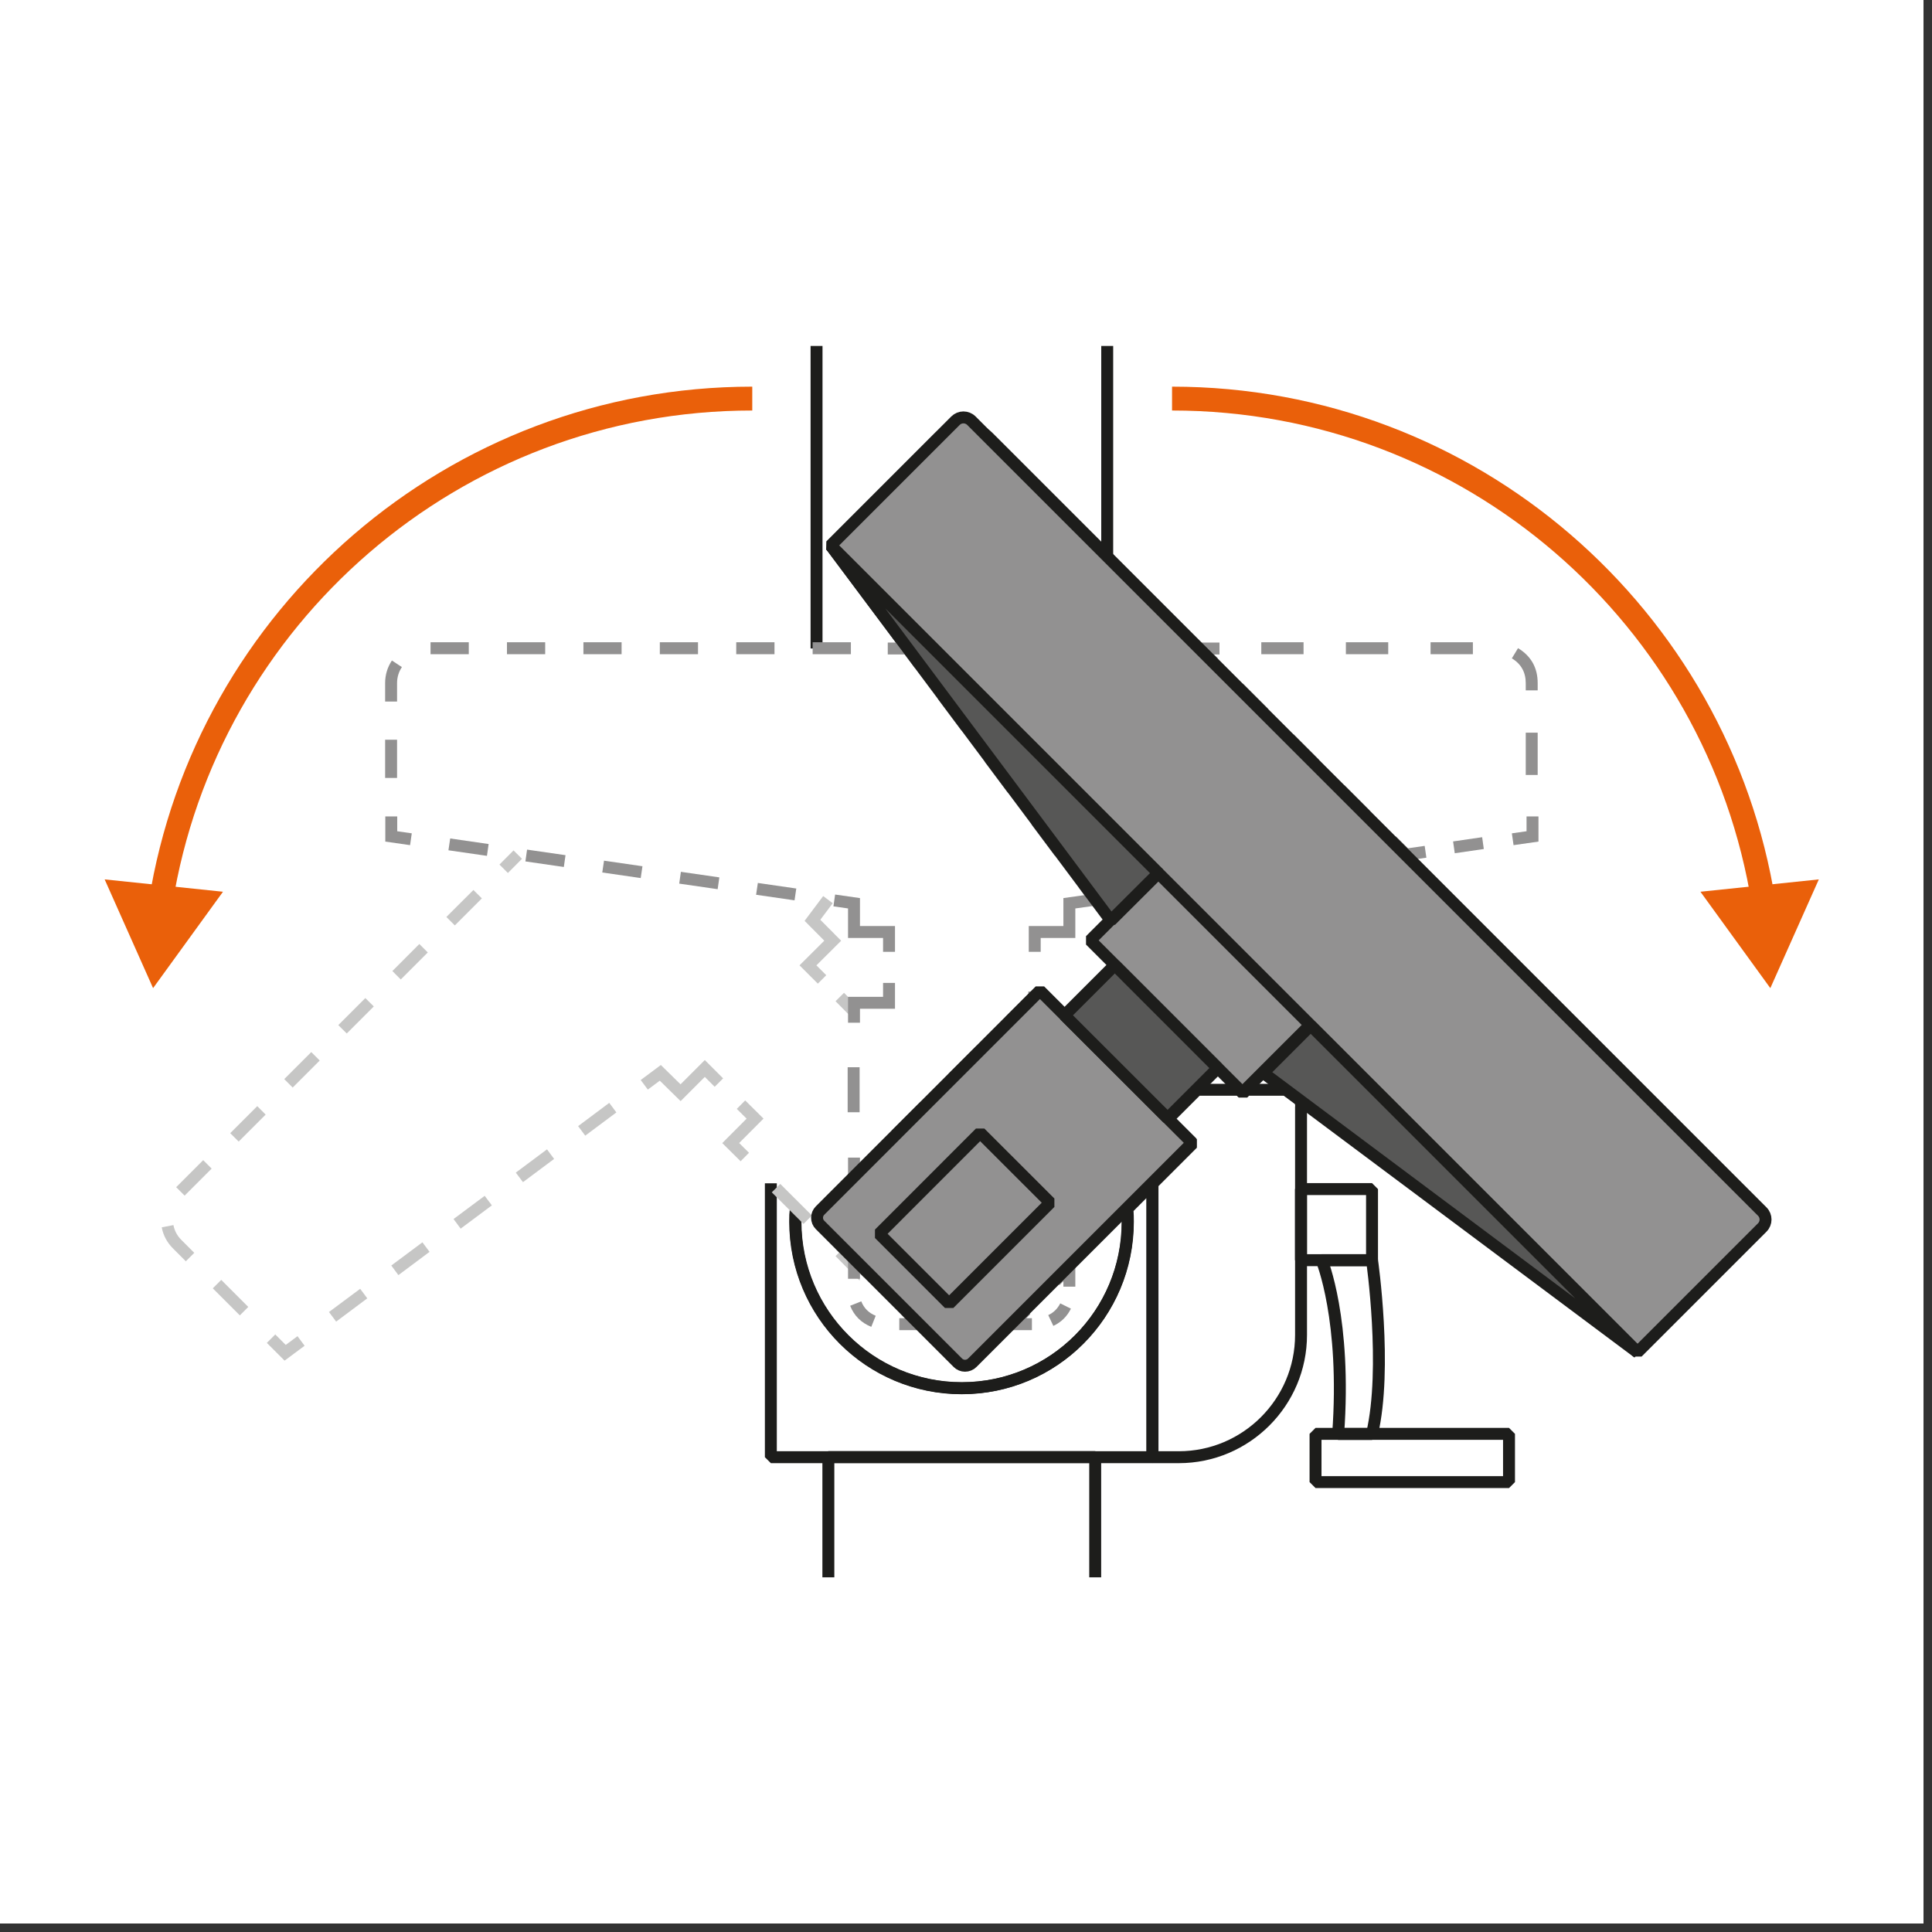 <svg xmlns="http://www.w3.org/2000/svg" xmlns:xlink="http://www.w3.org/1999/xlink" width="150" zoomAndPan="magnify" viewBox="0 0 112.5 112.5" height="150" preserveAspectRatio="xMidYMid meet" version="1.0"><rect x="0" y="0" width="112.5" height="112.5" fill="#333333" stroke="none"/><defs><clipPath id="b7a7707a33"><path d="M 0 0 L 112.004 0 L 112.004 112.004 L 0 112.004 Z M 0 0 " clip-rule="nonzero"/></clipPath><clipPath id="5617fab2fb"><path d="M 47 20.145 L 65 20.145 L 65 39 L 47 39 Z M 47 20.145 " clip-rule="nonzero"/></clipPath><clipPath id="8bd95057a7"><path d="M 47 84 L 65 84 L 65 91.848 L 47 91.848 Z M 47 84 " clip-rule="nonzero"/></clipPath><clipPath id="237cd2aa19"><path d="M 7.258 68 L 28 68 L 28 89 L 7.258 89 Z M 7.258 68 " clip-rule="nonzero"/></clipPath></defs><g clip-path="url(#b7a7707a33)"><path fill="#ffffff" d="M 0 0 L 112.004 0 L 112.004 112.004 L 0 112.004 Z M 0 0 " fill-opacity="1" fill-rule="nonzero"/><path fill="#ffffff" d="M 0 0 L 112.004 0 L 112.004 112.004 L 0 112.004 Z M 0 0 " fill-opacity="1" fill-rule="nonzero"/></g><path fill="#ffffff" d="M 8.453 0.074 L 103.52 0.074 C 108.156 0.059 111.926 3.809 111.941 8.445 L 111.941 103.57 C 111.941 108.188 108.203 111.926 103.586 111.926 L 8.414 111.926 C 3.801 111.926 0.059 108.195 0.051 103.578 C 0.051 103.578 0.051 103.578 0.051 103.57 L 0.051 8.469 C 0.051 3.832 3.809 0.074 8.445 0.074 C 8.445 0.074 8.445 0.074 8.453 0.074 Z M 8.453 0.074 " fill-opacity="1" fill-rule="nonzero"/><path stroke-linecap="butt" transform="matrix(0.747, 0, 0, 0.747, 0, 0)" fill="none" stroke-linejoin="miter" d="M 91.363 31.07 C 114.637 31.07 133.942 48.109 137.478 70.39 " stroke="#ea600a" stroke-width="1.86" stroke-opacity="1" stroke-miterlimit="4"/><path fill="#ea600a" d="M 99.016 51.926 L 103.086 57.539 L 105.91 51.207 Z M 99.016 51.926 " fill-opacity="1" fill-rule="nonzero"/><path stroke-linecap="butt" transform="matrix(0.747, 0, 0, 0.747, 0, 0)" fill="none" stroke-linejoin="miter" d="M 58.64 31.07 C 35.36 31.07 16.061 48.109 12.519 70.39 " stroke="#ea600a" stroke-width="1.86" stroke-opacity="1" stroke-miterlimit="4"/><path fill="#ea600a" d="M 6.094 51.207 L 8.914 57.539 L 12.984 51.926 Z M 6.094 51.207 " fill-opacity="1" fill-rule="nonzero"/><path stroke-linecap="butt" transform="matrix(0.747, 0, 0, 0.747, 0, 0)" fill="none" stroke-linejoin="bevel" d="M 101.418 86.241 L 101.418 104.059 C 101.418 109.312 97.138 113.591 91.891 113.591 L 89.84 113.591 L 89.84 92.268 L 92.969 89.139 L 91.049 87.219 L 93.319 84.949 L 96.61 84.949 L 96.892 85.231 L 97.17 84.949 L 100.089 84.949 C 100.151 84.949 100.209 84.949 100.282 84.98 L 101.339 85.76 L 101.339 85.791 C 101.402 85.911 101.428 86.1 101.428 86.262 Z M 101.418 86.241 " stroke="#1d1d1b" stroke-width="0.93" stroke-opacity="1" stroke-miterlimit="4"/><g clip-path="url(#5617fab2fb)"><path stroke-linecap="butt" transform="matrix(0.747, 0, 0, 0.747, 0, 0)" fill="none" stroke-linejoin="bevel" d="M 63.651 50.552 L 63.651 13.89 L 86.309 13.89 L 86.309 43.348 L 77.06 34.099 C 75.998 33.042 74.271 33.042 73.209 34.099 L 64.771 42.542 L 70.761 50.552 " stroke="#1d1d1b" stroke-width="0.93" stroke-opacity="1" stroke-miterlimit="4"/></g><path stroke-linecap="butt" transform="matrix(0.747, 0, 0, 0.747, 0, 0)" fill="none" stroke-linejoin="bevel" d="M 62.051 94.188 C 61.988 94.528 61.988 94.899 61.988 95.25 C 61.988 102.422 67.79 108.218 74.962 108.218 C 82.129 108.218 87.899 102.422 87.899 95.25 C 87.899 94.91 87.899 94.601 87.842 94.261 L 89.83 92.268 L 89.83 113.591 L 60.089 113.591 L 60.089 92.241 " stroke="#1d1d1b" stroke-width="0.93" stroke-opacity="1" stroke-miterlimit="4"/><g clip-path="url(#8bd95057a7)"><path stroke-linecap="butt" transform="matrix(0.747, 0, 0, 0.747, 0, 0)" fill="none" stroke-linejoin="bevel" d="M 64.572 113.581 L 85.373 113.581 L 85.373 171.028 L 64.572 171.028 Z M 64.572 113.581 " stroke="#1d1d1b" stroke-width="0.93" stroke-opacity="1" stroke-miterlimit="4"/></g><path stroke-linecap="butt" transform="matrix(0.747, 0, 0, 0.747, 0, 0)" fill="none" stroke-linejoin="bevel" d="M 87.858 94.25 C 87.92 94.59 87.92 94.899 87.92 95.239 C 87.92 102.411 82.119 108.208 74.978 108.208 C 67.842 108.208 62.009 102.411 62.009 95.239 C 62.009 94.889 62.019 94.538 62.051 94.188 " stroke="#1d1d1b" stroke-width="0.93" stroke-opacity="1" stroke-miterlimit="4"/><path stroke-linecap="butt" transform="matrix(0.747, 0, 0, 0.747, 0, 0)" fill="none" stroke-linejoin="miter" d="M 66.55 91.802 L 65.462 92.89 " stroke="#c6c6c5" stroke-width="0.93" stroke-opacity="1" stroke-miterlimit="10"/><path fill="#c6c6c5" d="M 48.527 70.43 C 48.426 70.754 48.43 71.082 48.543 71.406 L 47.887 71.637 C 47.723 71.164 47.715 70.691 47.867 70.215 Z M 48.527 70.43 " fill-opacity="1" fill-rule="nonzero"/><path stroke-linecap="butt" transform="matrix(0.747, 0, 0, 0.747, 0, 0)" fill="none" stroke-linejoin="miter" d="M 65.462 97.028 L 66.55 98.132 L 66.55 98.692 L 65.462 97.588 " stroke="#c6c6c5" stroke-width="0.93" stroke-opacity="1" stroke-miterlimit="10"/><path fill="#c6c6c5" d="M 46.789 71.27 L 44.941 69.43 L 45.434 68.938 L 47.277 70.777 " fill-opacity="1" fill-rule="nonzero"/><path stroke-linecap="butt" transform="matrix(0.747, 0, 0, 0.747, 0, 0)" fill="none" stroke-linejoin="miter" d="M 58.059 90.191 L 56.96 89.103 L 58.859 87.198 L 57.761 86.11 " stroke="#c6c6c5" stroke-width="0.93" stroke-opacity="1" stroke-miterlimit="10"/><path stroke-linecap="butt" transform="matrix(0.747, 0, 0, 0.747, 0, 0)" fill="none" stroke-linejoin="miter" d="M 56.04 84.389 L 54.941 83.29 L 53.052 85.179 L 51.473 83.63 L 50.222 84.562 " stroke="#c6c6c5" stroke-width="0.93" stroke-opacity="1" stroke-miterlimit="10"/><path fill="#c6c6c5" d="M 35.891 64.777 L 34.078 66.129 L 33.664 65.574 L 35.477 64.219 M 32.266 67.484 L 30.453 68.836 L 30.035 68.281 L 31.852 66.926 M 28.641 70.188 L 26.824 71.543 L 26.41 70.984 L 28.223 69.633 M 25.012 72.895 L 23.199 74.25 L 22.785 73.691 L 24.598 72.34 M 21.387 75.602 L 19.574 76.957 L 19.156 76.398 L 20.973 75.047 " fill-opacity="1" fill-rule="nonzero"/><g clip-path="url(#237cd2aa19)"><path stroke-linecap="butt" transform="matrix(0.747, 0, 0, 0.747, 0, 0)" fill="none" stroke-linejoin="miter" d="M 23.468 104.53 L 22.229 105.451 L 21.13 104.352 " stroke="#c6c6c5" stroke-width="0.93" stroke-opacity="1" stroke-miterlimit="10"/></g><path fill="#c6c6c5" d="M 13.965 76.594 L 12.391 75.02 L 12.883 74.527 L 14.457 76.102 Z M 10.82 73.445 L 10.066 72.688 C 9.727 72.348 9.508 71.941 9.418 71.469 L 10.098 71.336 C 10.164 71.668 10.316 71.957 10.559 72.199 L 11.312 72.953 Z M 10.258 69.129 L 11.832 67.555 L 12.324 68.047 L 10.75 69.621 Z M 13.406 65.984 L 14.98 64.41 L 15.469 64.902 L 13.898 66.473 Z M 16.551 62.836 L 18.125 61.262 L 18.617 61.754 L 17.043 63.328 Z M 19.699 59.691 L 21.273 58.117 L 21.766 58.605 L 20.191 60.18 Z M 22.848 56.543 L 24.418 54.969 L 24.91 55.461 L 23.336 57.035 Z M 25.992 53.395 L 27.566 51.824 L 28.059 52.312 L 26.484 53.887 Z M 25.992 53.395 " fill-opacity="1" fill-rule="nonzero"/><path stroke-linecap="butt" transform="matrix(0.747, 0, 0, 0.747, 0, 0)" fill="none" stroke-linejoin="miter" d="M 39.262 67.722 L 40.361 66.618 " stroke="#c6c6c5" stroke-width="0.93" stroke-opacity="1" stroke-miterlimit="10"/><path stroke-linecap="butt" transform="matrix(0.747, 0, 0, 0.747, 0, 0)" fill="none" stroke-linejoin="miter" d="M 64.541 70.128 L 63.332 71.739 L 64.912 73.33 L 62.982 75.25 L 64.08 76.348 " stroke="#c6c6c5" stroke-width="0.93" stroke-opacity="1" stroke-miterlimit="10"/><path stroke-linecap="butt" transform="matrix(0.747, 0, 0, 0.747, 0, 0)" fill="none" stroke-linejoin="miter" d="M 65.462 77.719 L 66.55 78.818 " stroke="#c6c6c5" stroke-width="0.93" stroke-opacity="1" stroke-miterlimit="10"/><path stroke-linecap="butt" transform="matrix(0.747, 0, 0, 0.747, 0, 0)" fill="none" stroke-linejoin="bevel" d="M 101.412 92.691 L 106.952 92.691 L 106.952 98.232 L 101.412 98.232 Z M 101.412 92.691 " stroke="#1d1d1b" stroke-width="0.93" stroke-opacity="1" stroke-miterlimit="4"/><path stroke-linecap="butt" transform="matrix(0.747, 0, 0, 0.747, 0, 0)" fill="none" stroke-linejoin="bevel" d="M 102.548 111.771 L 117.63 111.771 L 117.63 115.532 L 102.548 115.532 Z M 102.548 111.771 " stroke="#1d1d1b" stroke-width="0.93" stroke-opacity="1" stroke-miterlimit="4"/><path stroke-linecap="butt" transform="matrix(0.747, 0, 0, 0.747, 0, 0)" fill="none" stroke-linejoin="bevel" d="M 106.952 98.232 C 106.952 98.232 108.161 106.649 106.952 111.781 L 104.311 111.781 C 104.959 102.861 103.029 98.232 103.029 98.232 Z M 106.952 98.232 " stroke="#1d1d1b" stroke-width="0.93" stroke-opacity="1" stroke-miterlimit="4"/><path stroke-linecap="butt" transform="matrix(0.747, 0, 0, 0.747, 0, 0)" fill="none" stroke-linejoin="miter" d="M 84.452 68.888 L 85.373 70.128 L 83.358 70.411 L 83.358 72.65 L 80.659 72.65 L 80.659 74.198 " stroke="#929191" stroke-width="0.93" stroke-opacity="1" stroke-miterlimit="10"/><path fill="#929191" d="M 60.574 57.734 L 60.574 58.16 L 59.02 59.715 L 58.531 59.223 L 59.98 57.773 L 60.227 58.016 L 59.879 58.016 L 59.879 57.734 Z M 57.367 61.367 L 55.715 63.02 L 55.227 62.527 L 56.879 60.875 Z M 54.062 64.672 L 52.41 66.324 L 51.918 65.832 L 53.57 64.18 Z M 54.062 64.672 " fill-opacity="1" fill-rule="nonzero"/><path stroke-linecap="butt" transform="matrix(0.747, 0, 0, 0.747, 0, 0)" fill="none" stroke-linejoin="miter" d="M 67.659 90.698 L 66.571 91.802 L 66.571 90.238 " stroke="#929191" stroke-width="0.93" stroke-opacity="1" stroke-miterlimit="10"/><path fill="#929191" d="M 49.359 64.766 L 49.359 62.145 L 50.055 62.145 L 50.055 64.766 " fill-opacity="1" fill-rule="nonzero"/><path stroke-linecap="butt" transform="matrix(0.747, 0, 0, 0.747, 0, 0)" fill="none" stroke-linejoin="miter" d="M 66.571 79.723 L 66.571 78.169 L 69.301 78.169 L 69.301 76.62 " stroke="#929191" stroke-width="0.93" stroke-opacity="1" stroke-miterlimit="10"/><path stroke-linecap="butt" transform="matrix(0.747, 0, 0, 0.747, 0, 0)" fill="none" stroke-linejoin="miter" d="M 69.301 74.198 L 69.301 72.65 L 66.571 72.65 L 66.571 70.411 L 65.033 70.191 " stroke="#929191" stroke-width="0.93" stroke-opacity="1" stroke-miterlimit="10"/><path fill="#929191" d="M 46.266 52.426 L 44.027 52.102 L 44.129 51.414 L 46.367 51.738 M 41.789 51.777 L 39.551 51.453 L 39.648 50.766 L 41.887 51.09 M 37.309 51.129 L 35.07 50.805 L 35.172 50.117 L 37.41 50.441 M 32.832 50.484 L 30.594 50.16 L 30.691 49.473 L 32.93 49.797 M 28.355 49.836 L 26.113 49.512 L 26.215 48.824 L 28.453 49.148 " fill-opacity="1" fill-rule="nonzero"/><path stroke-linecap="butt" transform="matrix(0.747, 0, 0, 0.747, 0, 0)" fill="none" stroke-linejoin="miter" d="M 32.032 65.42 L 30.5 65.2 L 30.5 63.641 " stroke="#929191" stroke-width="0.93" stroke-opacity="1" stroke-miterlimit="10"/><path fill="#929191" d="M 22.426 45.301 L 22.426 43.074 L 23.121 43.074 L 23.121 45.301 Z M 22.426 40.852 L 22.426 39.781 C 22.426 39.297 22.559 38.859 22.82 38.461 L 23.402 38.844 C 23.215 39.125 23.121 39.438 23.121 39.781 L 23.121 40.852 Z M 25.07 37.398 L 27.297 37.398 L 27.297 38.094 L 25.07 38.094 Z M 29.52 37.398 L 31.746 37.398 L 31.746 38.094 L 29.52 38.094 Z M 33.973 37.398 L 36.195 37.398 L 36.195 38.094 L 33.973 38.094 Z M 38.422 37.398 L 40.645 37.398 L 40.645 38.094 L 38.422 38.094 Z M 42.871 37.398 L 45.098 37.398 L 45.098 38.094 L 42.871 38.094 Z M 47.32 37.398 L 49.547 37.398 L 49.547 38.094 L 47.32 38.094 Z M 47.32 37.398 " fill-opacity="1" fill-rule="nonzero"/><path stroke-linecap="butt" transform="matrix(0.747, 0, 0, 0.747, 0, 0)" fill="none" stroke-linejoin="miter" d="M 69.202 50.552 L 70.761 50.552 L 71.682 51.792 " stroke="#929191" stroke-width="0.93" stroke-opacity="1" stroke-miterlimit="10"/><path fill="#929191" d="M 55.168 40.285 L 56.527 42.109 L 55.973 42.527 L 54.609 40.699 M 57.891 43.938 L 59.25 45.762 L 58.695 46.176 L 57.332 44.352 M 60.613 47.59 L 61.973 49.414 L 61.418 49.828 L 60.055 48.004 " fill-opacity="1" fill-rule="nonzero"/><path stroke-linecap="butt" transform="matrix(0.747, 0, 0, 0.747, 0, 0)" fill="none" stroke-linejoin="miter" d="M 70.562 102.119 L 71.661 103.222 L 70.102 103.222 " stroke="#929191" stroke-width="0.93" stroke-opacity="1" stroke-miterlimit="10"/><path fill="#929191" d="M 50.734 77.262 C 50.145 77.023 49.734 76.613 49.504 76.035 L 50.152 75.777 C 50.305 76.172 50.586 76.453 50.992 76.617 Z M 50.734 77.262 " fill-opacity="1" fill-rule="nonzero"/><path stroke-linecap="butt" transform="matrix(0.747, 0, 0, 0.747, 0, 0)" fill="none" stroke-linejoin="miter" d="M 66.571 99.681 L 66.571 98.132 L 67.659 99.231 " stroke="#929191" stroke-width="0.93" stroke-opacity="1" stroke-miterlimit="10"/><path stroke-linecap="butt" transform="matrix(0.747, 0, 0, 0.747, 0, 0)" fill="none" stroke-linejoin="miter" d="M 82.26 99.848 L 83.358 98.749 L 83.358 100.298 " stroke="#929191" stroke-width="0.93" stroke-opacity="1" stroke-miterlimit="10"/><path fill="#929191" d="M 62.359 76.203 C 62.133 76.66 61.793 76.992 61.336 77.207 L 61.039 76.578 C 61.352 76.434 61.582 76.203 61.738 75.895 Z M 62.359 76.203 " fill-opacity="1" fill-rule="nonzero"/><path stroke-linecap="butt" transform="matrix(0.747, 0, 0, 0.747, 0, 0)" fill="none" stroke-linejoin="miter" d="M 80.439 103.222 L 78.891 103.222 L 79.979 102.119 " stroke="#929191" stroke-width="0.93" stroke-opacity="1" stroke-miterlimit="10"/><path stroke-linecap="butt" transform="matrix(0.747, 0, 0, 0.747, 0, 0)" fill="none" stroke-linejoin="miter" d="M 119.461 63.641 L 119.461 65.2 L 117.918 65.42 " stroke="#929191" stroke-width="0.93" stroke-opacity="1" stroke-miterlimit="10"/><path fill="#929191" d="M 86.402 49.438 L 84.711 49.684 L 84.613 48.996 L 86.305 48.75 " fill-opacity="1" fill-rule="nonzero"/><path stroke-linecap="butt" transform="matrix(0.747, 0, 0, 0.747, 0, 0)" fill="none" stroke-linejoin="miter" d="M 111.122 66.398 L 109.589 66.618 L 108.49 65.53 " stroke="#929191" stroke-width="0.93" stroke-opacity="1" stroke-miterlimit="10"/><path fill="#929191" d="M 79.277 47.691 L 77.797 46.211 L 78.289 45.719 L 79.766 47.199 M 76.32 44.73 L 74.844 43.254 L 75.336 42.762 L 76.812 44.242 M 73.367 41.773 L 71.887 40.293 L 72.379 39.805 L 73.855 41.281 " fill-opacity="1" fill-rule="nonzero"/><path stroke-linecap="butt" transform="matrix(0.747, 0, 0, 0.747, 0, 0)" fill="none" stroke-linejoin="miter" d="M 94.601 51.64 L 93.508 50.552 L 95.061 50.552 " stroke="#929191" stroke-width="0.93" stroke-opacity="1" stroke-miterlimit="10"/><path fill="#929191" d="M 73.445 37.398 L 75.906 37.398 L 75.906 38.094 L 73.445 38.094 Z M 78.371 37.398 L 80.836 37.398 L 80.836 38.094 L 78.371 38.094 Z M 83.301 37.398 L 85.766 37.398 L 85.766 38.094 L 83.301 38.094 Z M 88.395 37.742 C 89.156 38.203 89.539 38.883 89.539 39.781 L 89.539 40.199 L 88.844 40.199 L 88.844 39.781 C 88.844 39.145 88.574 38.66 88.035 38.336 Z M 89.539 42.664 L 89.539 45.125 L 88.844 45.125 L 88.844 42.664 Z M 89.539 42.664 " fill-opacity="1" fill-rule="nonzero"/><path stroke-linecap="butt" transform="matrix(0.528, 0.528, -0.528, 0.528, 58.51, -38.491)" fill-opacity="1" fill="#929191" fill-rule="nonzero" stroke-linejoin="bevel" d="M 57.809 61.49 L 145.021 61.49 C 145.51 61.49 145.902 61.882 145.902 62.37 L 145.902 76.139 L 56.928 76.139 L 56.928 62.37 C 56.928 61.882 57.32 61.49 57.809 61.49 Z M 57.809 61.49 " stroke="#1d1d1b" stroke-width="0.93" stroke-opacity="1" stroke-miterlimit="4"/><path stroke-linecap="butt" transform="matrix(0.528, 0.528, -0.528, 0.528, 60.929, -32.66)" fill-opacity="1" fill="#929191" fill-rule="nonzero" stroke-linejoin="bevel" d="M 85.197 72.9 L 101.991 72.9 L 101.988 80.361 L 85.201 80.361 Z M 85.197 72.9 " stroke="#1d1d1b" stroke-width="0.93" stroke-opacity="1" stroke-miterlimit="4"/><path stroke-linecap="butt" transform="matrix(0.528, 0.528, -0.528, 0.528, 65.693, -21.153)" fill-opacity="1" fill="#929191" fill-rule="nonzero" stroke-linejoin="bevel" d="M 69.789 79.521 L 86.58 79.517 L 86.58 103.769 C 86.58 104.213 86.221 104.572 85.781 104.568 L 70.592 104.568 C 70.151 104.572 69.789 104.21 69.793 103.769 Z M 69.789 79.521 " stroke="#1d1d1b" stroke-width="0.93" stroke-opacity="1" stroke-miterlimit="4"/><path stroke-linecap="butt" transform="matrix(0.528, 0.528, -0.528, 0.528, 66.611, -18.943)" fill-opacity="1" fill="#929191" fill-rule="nonzero" stroke-linejoin="bevel" d="M 71.369 89.432 L 79.089 89.429 L 79.089 100.571 L 71.373 100.571 Z M 71.369 89.432 " stroke="#1d1d1b" stroke-width="0.93" stroke-opacity="1" stroke-miterlimit="4"/><path stroke-linecap="butt" transform="matrix(0.528, 0.528, -0.528, 0.528, 62.348, -29.225)" fill-opacity="1" fill="#575756" fill-rule="nonzero" stroke-linejoin="bevel" d="M 83.32 78.459 L 94.68 78.463 L 94.68 83.997 L 83.32 84.001 Z M 83.32 78.459 " stroke="#1d1d1b" stroke-width="0.93" stroke-opacity="1" stroke-miterlimit="4"/><path stroke-linecap="butt" transform="matrix(0.747, 0, 0, 0.747, 0, 0)" fill-opacity="1" fill="#575756" fill-rule="nonzero" stroke-linejoin="bevel" d="M 64.781 42.542 L 86.591 71.76 L 90.301 68.062 Z M 64.781 42.542 " stroke="#1d1d1b" stroke-width="0.93" stroke-opacity="1" stroke-miterlimit="4"/><path stroke-linecap="butt" transform="matrix(0.747, 0, 0, 0.747, 0, 0)" fill-opacity="1" fill="#575756" fill-rule="nonzero" stroke-linejoin="bevel" d="M 127.69 105.451 L 98.472 83.63 L 102.171 79.932 Z M 127.69 105.451 " stroke="#1d1d1b" stroke-width="0.93" stroke-opacity="1" stroke-miterlimit="4"/></svg>